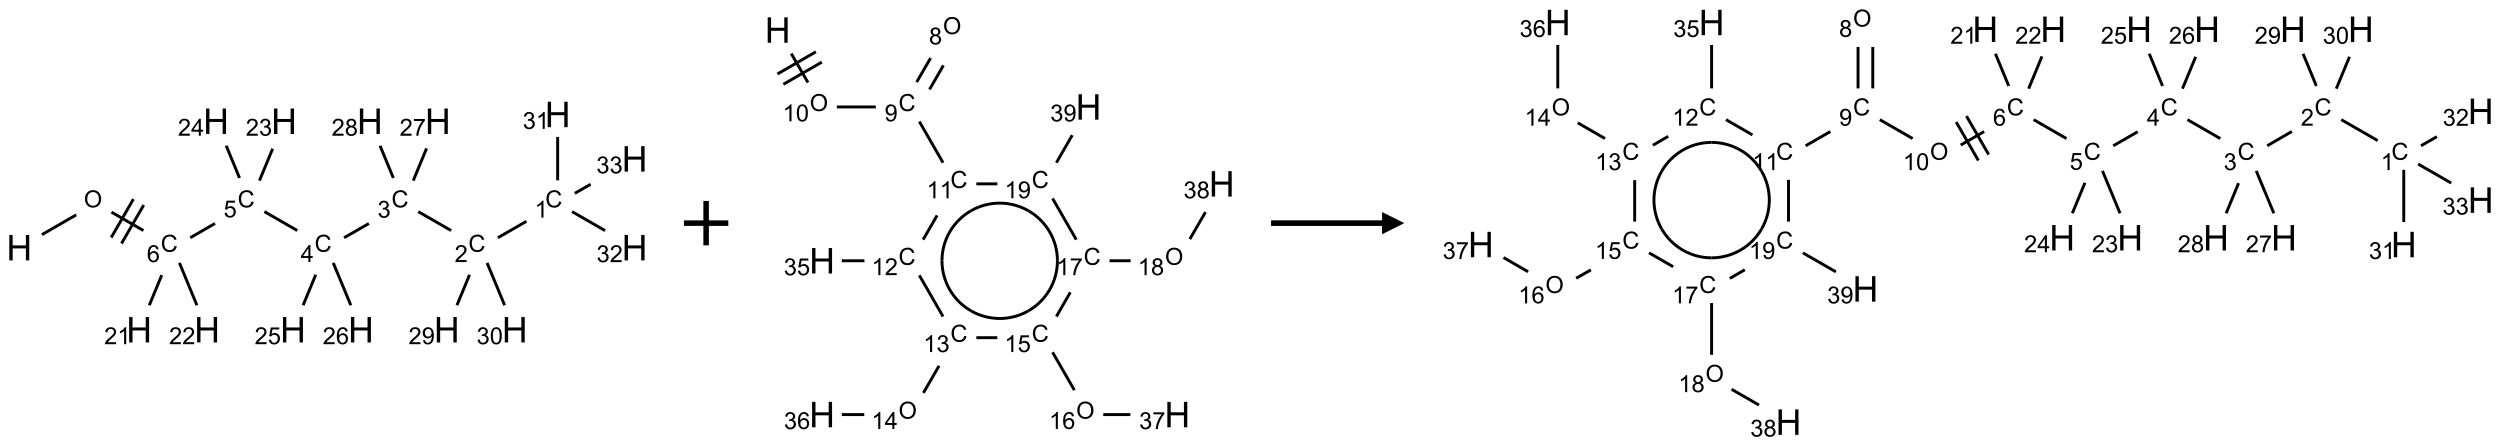 <?xml version="1.0" encoding="UTF-8"?>
<svg xmlns="http://www.w3.org/2000/svg" xmlns:xlink="http://www.w3.org/1999/xlink" width="1126" height="201" viewBox="0 0 1126 201">
<defs>
<g>
<g id="glyph-0-0">
<path d="M 2 0 L 2 -10 L 10 -10 L 10 0 Z M 2.25 -0.25 L 9.75 -0.25 L 9.75 -9.75 L 2.25 -9.75 Z M 2.25 -0.25 "/>
</g>
<g id="glyph-0-1">
<path d="M 1.281 0 L 1.281 -11.453 L 2.797 -11.453 L 2.797 -6.75 L 8.75 -6.75 L 8.75 -11.453 L 10.266 -11.453 L 10.266 0 L 8.75 0 L 8.75 -5.398 L 2.797 -5.398 L 2.797 0 Z M 1.281 0 "/>
</g>
<g id="glyph-1-0">
<path d="M 1.332 0 L 1.332 -6.668 L 6.668 -6.668 L 6.668 0 Z M 1.5 -0.168 L 6.5 -0.168 L 6.5 -6.5 L 1.5 -6.5 Z M 1.5 -0.168 "/>
</g>
<g id="glyph-1-1">
<path d="M 0.516 -3.719 C 0.516 -4.984 0.855 -5.977 1.535 -6.695 C 2.215 -7.414 3.094 -7.77 4.172 -7.77 C 4.875 -7.77 5.512 -7.602 6.078 -7.266 C 6.645 -6.93 7.074 -6.461 7.371 -5.855 C 7.668 -5.254 7.816 -4.57 7.816 -3.809 C 7.816 -3.035 7.66 -2.34 7.348 -1.73 C 7.035 -1.117 6.594 -0.656 6.02 -0.34 C 5.449 -0.027 4.828 0.129 4.168 0.129 C 3.449 0.129 2.805 -0.043 2.238 -0.391 C 1.672 -0.738 1.246 -1.211 0.953 -1.812 C 0.66 -2.414 0.516 -3.047 0.516 -3.719 Z M 1.559 -3.703 C 1.559 -2.781 1.805 -2.059 2.301 -1.527 C 2.793 -1 3.414 -0.734 4.16 -0.734 C 4.922 -0.734 5.547 -1 6.039 -1.535 C 6.531 -2.07 6.777 -2.828 6.777 -3.812 C 6.777 -4.434 6.672 -4.977 6.461 -5.441 C 6.25 -5.902 5.945 -6.262 5.539 -6.52 C 5.133 -6.773 4.68 -6.902 4.176 -6.902 C 3.461 -6.902 2.848 -6.656 2.332 -6.164 C 1.816 -5.672 1.559 -4.852 1.559 -3.703 Z M 1.559 -3.703 "/>
</g>
<g id="glyph-1-2">
<path d="M 6.27 -2.676 L 7.281 -2.422 C 7.07 -1.594 6.688 -0.961 6.137 -0.523 C 5.586 -0.086 4.914 0.129 4.121 0.129 C 3.297 0.129 2.629 -0.039 2.113 -0.371 C 1.598 -0.707 1.203 -1.191 0.934 -1.828 C 0.664 -2.465 0.531 -3.145 0.531 -3.875 C 0.531 -4.672 0.684 -5.363 0.988 -5.957 C 1.293 -6.547 1.723 -6.996 2.285 -7.305 C 2.844 -7.613 3.461 -7.766 4.137 -7.766 C 4.898 -7.766 5.543 -7.57 6.062 -7.184 C 6.582 -6.793 6.945 -6.246 7.152 -5.543 L 6.156 -5.309 C 5.98 -5.863 5.723 -6.266 5.387 -6.52 C 5.051 -6.773 4.625 -6.902 4.113 -6.902 C 3.527 -6.902 3.039 -6.762 2.645 -6.48 C 2.25 -6.199 1.973 -5.82 1.812 -5.348 C 1.652 -4.871 1.574 -4.383 1.574 -3.879 C 1.574 -3.23 1.668 -2.664 1.855 -2.18 C 2.047 -1.695 2.34 -1.332 2.738 -1.094 C 3.137 -0.855 3.57 -0.734 4.035 -0.734 C 4.602 -0.734 5.082 -0.898 5.473 -1.223 C 5.867 -1.551 6.133 -2.035 6.27 -2.676 Z M 6.27 -2.676 "/>
</g>
<g id="glyph-1-3">
<path d="M 5.309 -5.766 L 4.375 -5.691 C 4.293 -6.059 4.172 -6.328 4.02 -6.496 C 3.766 -6.762 3.453 -6.895 3.082 -6.895 C 2.785 -6.895 2.523 -6.812 2.297 -6.645 C 2 -6.43 1.77 -6.117 1.598 -5.703 C 1.43 -5.289 1.34 -4.703 1.332 -3.938 C 1.559 -4.281 1.836 -4.535 2.16 -4.703 C 2.488 -4.871 2.828 -4.953 3.188 -4.953 C 3.812 -4.953 4.344 -4.723 4.785 -4.262 C 5.223 -3.801 5.441 -3.207 5.441 -2.48 C 5.441 -2 5.34 -1.555 5.133 -1.145 C 4.926 -0.73 4.641 -0.418 4.281 -0.199 C 3.922 0.02 3.512 0.129 3.051 0.129 C 2.27 0.129 1.633 -0.156 1.141 -0.73 C 0.648 -1.305 0.402 -2.254 0.402 -3.574 C 0.402 -5.051 0.672 -6.121 1.219 -6.793 C 1.695 -7.375 2.336 -7.668 3.141 -7.668 C 3.742 -7.668 4.234 -7.5 4.617 -7.16 C 5 -6.824 5.23 -6.359 5.309 -5.766 Z M 1.48 -2.473 C 1.48 -2.152 1.547 -1.844 1.684 -1.547 C 1.82 -1.25 2.016 -1.027 2.262 -0.871 C 2.508 -0.719 2.766 -0.641 3.035 -0.641 C 3.434 -0.641 3.773 -0.801 4.059 -1.121 C 4.344 -1.441 4.484 -1.875 4.484 -2.422 C 4.484 -2.949 4.344 -3.367 4.062 -3.668 C 3.781 -3.973 3.426 -4.125 3 -4.125 C 2.578 -4.125 2.219 -3.973 1.922 -3.668 C 1.625 -3.363 1.48 -2.969 1.48 -2.473 Z M 1.48 -2.473 "/>
</g>
<g id="glyph-1-4">
<path d="M 0.441 -2 L 1.426 -2.082 C 1.5 -1.605 1.668 -1.242 1.934 -1.004 C 2.199 -0.762 2.52 -0.641 2.895 -0.641 C 3.348 -0.641 3.73 -0.812 4.043 -1.152 C 4.355 -1.492 4.512 -1.941 4.512 -2.504 C 4.512 -3.039 4.359 -3.461 4.059 -3.77 C 3.758 -4.078 3.367 -4.234 2.879 -4.234 C 2.578 -4.234 2.305 -4.164 2.062 -4.027 C 1.82 -3.891 1.629 -3.715 1.488 -3.496 L 0.609 -3.609 L 1.348 -7.531 L 5.145 -7.531 L 5.145 -6.637 L 2.098 -6.637 L 1.688 -4.582 C 2.145 -4.902 2.625 -5.062 3.129 -5.062 C 3.797 -5.062 4.359 -4.832 4.816 -4.371 C 5.277 -3.91 5.504 -3.312 5.504 -2.59 C 5.504 -1.898 5.305 -1.301 4.902 -0.797 C 4.41 -0.18 3.742 0.129 2.895 0.129 C 2.199 0.129 1.633 -0.062 1.195 -0.453 C 0.758 -0.844 0.504 -1.359 0.441 -2 Z M 0.441 -2 "/>
</g>
<g id="glyph-1-5">
<path d="M 3.449 0 L 3.449 -1.828 L 0.137 -1.828 L 0.137 -2.688 L 3.621 -7.637 L 4.387 -7.637 L 4.387 -2.688 L 5.418 -2.688 L 5.418 -1.828 L 4.387 -1.828 L 4.387 0 Z M 3.449 -2.688 L 3.449 -6.129 L 1.059 -2.688 Z M 3.449 -2.688 "/>
</g>
<g id="glyph-1-6">
<path d="M 0.449 -2.016 L 1.387 -2.141 C 1.492 -1.609 1.676 -1.227 1.934 -0.992 C 2.191 -0.758 2.508 -0.641 2.879 -0.641 C 3.32 -0.641 3.695 -0.793 3.996 -1.098 C 4.301 -1.402 4.453 -1.781 4.453 -2.234 C 4.453 -2.664 4.312 -3.02 4.031 -3.301 C 3.75 -3.578 3.391 -3.719 2.957 -3.719 C 2.781 -3.719 2.562 -3.684 2.297 -3.613 L 2.402 -4.438 C 2.465 -4.43 2.516 -4.426 2.551 -4.426 C 2.949 -4.426 3.312 -4.531 3.629 -4.738 C 3.949 -4.949 4.109 -5.27 4.109 -5.703 C 4.109 -6.047 3.992 -6.332 3.762 -6.559 C 3.527 -6.785 3.227 -6.895 2.859 -6.895 C 2.496 -6.895 2.191 -6.781 1.949 -6.551 C 1.707 -6.324 1.547 -5.98 1.48 -5.52 L 0.543 -5.688 C 0.656 -6.316 0.918 -6.805 1.324 -7.148 C 1.73 -7.492 2.234 -7.668 2.84 -7.668 C 3.254 -7.668 3.641 -7.578 3.988 -7.398 C 4.34 -7.219 4.609 -6.977 4.793 -6.668 C 4.98 -6.359 5.074 -6.031 5.074 -5.684 C 5.074 -5.352 4.984 -5.051 4.809 -4.781 C 4.629 -4.512 4.367 -4.297 4.02 -4.137 C 4.473 -4.031 4.824 -3.816 5.074 -3.488 C 5.324 -3.16 5.449 -2.75 5.449 -2.254 C 5.449 -1.59 5.203 -1.023 4.719 -0.559 C 4.234 -0.098 3.617 0.137 2.875 0.137 C 2.203 0.137 1.648 -0.062 1.207 -0.465 C 0.762 -0.863 0.512 -1.379 0.449 -2.016 Z M 0.449 -2.016 "/>
</g>
<g id="glyph-1-7">
<path d="M 5.371 -0.902 L 5.371 0 L 0.324 0 C 0.316 -0.227 0.352 -0.441 0.434 -0.652 C 0.562 -0.996 0.766 -1.332 1.051 -1.668 C 1.332 -2 1.742 -2.387 2.277 -2.824 C 3.105 -3.504 3.668 -4.043 3.957 -4.441 C 4.25 -4.84 4.395 -5.215 4.395 -5.566 C 4.395 -5.938 4.262 -6.254 3.996 -6.508 C 3.73 -6.762 3.387 -6.891 2.957 -6.891 C 2.508 -6.891 2.145 -6.754 1.875 -6.484 C 1.605 -6.215 1.469 -5.84 1.465 -5.359 L 0.5 -5.457 C 0.566 -6.176 0.812 -6.727 1.246 -7.102 C 1.676 -7.477 2.254 -7.668 2.98 -7.668 C 3.711 -7.668 4.293 -7.465 4.719 -7.059 C 5.145 -6.652 5.359 -6.148 5.359 -5.547 C 5.359 -5.242 5.297 -4.941 5.172 -4.645 C 5.047 -4.352 4.84 -4.039 4.551 -3.715 C 4.262 -3.387 3.777 -2.938 3.105 -2.371 C 2.543 -1.898 2.18 -1.578 2.02 -1.41 C 1.859 -1.242 1.73 -1.07 1.625 -0.902 Z M 5.371 -0.902 "/>
</g>
<g id="glyph-1-8">
<path d="M 3.973 0 L 3.035 0 L 3.035 -5.973 C 2.809 -5.758 2.516 -5.543 2.148 -5.328 C 1.781 -5.113 1.453 -4.953 1.16 -4.844 L 1.16 -5.75 C 1.684 -5.996 2.145 -6.297 2.535 -6.645 C 2.93 -6.996 3.207 -7.336 3.371 -7.668 L 3.973 -7.668 Z M 3.973 0 "/>
</g>
<g id="glyph-1-9">
<path d="M 0.582 -1.766 L 1.484 -1.848 C 1.562 -1.426 1.707 -1.117 1.922 -0.926 C 2.137 -0.734 2.414 -0.641 2.75 -0.641 C 3.039 -0.641 3.289 -0.707 3.508 -0.84 C 3.727 -0.973 3.902 -1.148 4.043 -1.367 C 4.18 -1.586 4.297 -1.887 4.391 -2.262 C 4.484 -2.637 4.531 -3.016 4.531 -3.406 C 4.531 -3.449 4.531 -3.512 4.527 -3.594 C 4.34 -3.297 4.082 -3.055 3.758 -2.867 C 3.434 -2.68 3.082 -2.59 2.703 -2.59 C 2.07 -2.59 1.535 -2.816 1.098 -3.277 C 0.66 -3.734 0.441 -4.34 0.441 -5.09 C 0.441 -5.863 0.672 -6.484 1.129 -6.957 C 1.586 -7.43 2.156 -7.668 2.844 -7.668 C 3.34 -7.668 3.793 -7.531 4.207 -7.266 C 4.617 -7 4.93 -6.617 5.145 -6.121 C 5.355 -5.629 5.465 -4.91 5.465 -3.973 C 5.465 -2.996 5.359 -2.223 5.145 -1.645 C 4.934 -1.066 4.617 -0.625 4.199 -0.324 C 3.781 -0.02 3.293 0.129 2.73 0.129 C 2.133 0.129 1.645 -0.035 1.266 -0.367 C 0.887 -0.699 0.66 -1.164 0.582 -1.766 Z M 4.422 -5.137 C 4.422 -5.676 4.277 -6.102 3.992 -6.418 C 3.707 -6.734 3.359 -6.891 2.957 -6.891 C 2.543 -6.891 2.18 -6.719 1.871 -6.379 C 1.562 -6.039 1.406 -5.598 1.406 -5.059 C 1.406 -4.57 1.555 -4.176 1.848 -3.871 C 2.141 -3.566 2.5 -3.418 2.934 -3.418 C 3.367 -3.418 3.723 -3.57 4.004 -3.871 C 4.281 -4.176 4.422 -4.598 4.422 -5.137 Z M 4.422 -5.137 "/>
</g>
<g id="glyph-1-10">
<path d="M 0.441 -3.766 C 0.441 -4.668 0.535 -5.395 0.723 -5.945 C 0.906 -6.496 1.184 -6.922 1.551 -7.219 C 1.918 -7.516 2.375 -7.668 2.934 -7.668 C 3.344 -7.668 3.703 -7.586 4.012 -7.418 C 4.32 -7.254 4.574 -7.016 4.777 -6.707 C 4.977 -6.395 5.137 -6.016 5.25 -5.57 C 5.363 -5.125 5.422 -4.523 5.422 -3.766 C 5.422 -2.871 5.328 -2.148 5.145 -1.598 C 4.961 -1.047 4.688 -0.621 4.32 -0.32 C 3.953 -0.02 3.492 0.129 2.934 0.129 C 2.195 0.129 1.617 -0.133 1.199 -0.66 C 0.695 -1.297 0.441 -2.332 0.441 -3.766 Z M 1.406 -3.766 C 1.406 -2.512 1.555 -1.68 1.848 -1.262 C 2.141 -0.848 2.5 -0.641 2.934 -0.641 C 3.363 -0.641 3.727 -0.848 4.02 -1.266 C 4.312 -1.684 4.457 -2.516 4.457 -3.766 C 4.457 -5.023 4.312 -5.859 4.02 -6.27 C 3.727 -6.684 3.359 -6.891 2.922 -6.891 C 2.492 -6.891 2.148 -6.707 1.891 -6.344 C 1.566 -5.879 1.406 -5.02 1.406 -3.766 Z M 1.406 -3.766 "/>
</g>
<g id="glyph-1-11">
<path d="M 0.504 -6.637 L 0.504 -7.535 L 5.449 -7.535 L 5.449 -6.809 C 4.961 -6.289 4.48 -5.602 4.004 -4.746 C 3.527 -3.887 3.156 -3.004 2.895 -2.098 C 2.707 -1.461 2.59 -0.762 2.535 0 L 1.574 0 C 1.582 -0.602 1.703 -1.328 1.926 -2.176 C 2.152 -3.027 2.477 -3.848 2.898 -4.637 C 3.32 -5.426 3.77 -6.094 4.246 -6.637 Z M 0.504 -6.637 "/>
</g>
<g id="glyph-1-12">
<path d="M 1.887 -4.141 C 1.496 -4.281 1.207 -4.484 1.02 -4.75 C 0.832 -5.016 0.738 -5.328 0.738 -5.699 C 0.738 -6.254 0.938 -6.719 1.34 -7.098 C 1.738 -7.477 2.27 -7.668 2.934 -7.668 C 3.598 -7.668 4.137 -7.473 4.543 -7.086 C 4.949 -6.699 5.152 -6.227 5.152 -5.672 C 5.152 -5.316 5.059 -5.008 4.871 -4.746 C 4.688 -4.484 4.406 -4.281 4.027 -4.141 C 4.496 -3.988 4.852 -3.742 5.098 -3.402 C 5.34 -3.062 5.465 -2.656 5.465 -2.184 C 5.465 -1.531 5.234 -0.98 4.77 -0.535 C 4.309 -0.09 3.703 0.129 2.949 0.129 C 2.195 0.129 1.586 -0.094 1.125 -0.539 C 0.664 -0.984 0.434 -1.543 0.434 -2.207 C 0.434 -2.703 0.559 -3.121 0.809 -3.457 C 1.062 -3.793 1.422 -4.02 1.887 -4.141 Z M 1.699 -5.73 C 1.699 -5.367 1.812 -5.074 2.047 -4.844 C 2.281 -4.613 2.582 -4.5 2.953 -4.5 C 3.312 -4.5 3.609 -4.613 3.84 -4.84 C 4.07 -5.066 4.188 -5.348 4.188 -5.676 C 4.188 -6.02 4.07 -6.309 3.832 -6.543 C 3.594 -6.777 3.297 -6.895 2.941 -6.895 C 2.586 -6.895 2.289 -6.781 2.051 -6.551 C 1.816 -6.324 1.699 -6.047 1.699 -5.73 Z M 1.395 -2.203 C 1.395 -1.938 1.461 -1.676 1.586 -1.426 C 1.711 -1.176 1.902 -0.984 2.152 -0.848 C 2.402 -0.711 2.672 -0.641 2.957 -0.641 C 3.406 -0.641 3.777 -0.785 4.066 -1.074 C 4.359 -1.363 4.504 -1.727 4.504 -2.172 C 4.504 -2.625 4.355 -2.996 4.055 -3.293 C 3.754 -3.586 3.379 -3.734 2.926 -3.734 C 2.484 -3.734 2.121 -3.59 1.832 -3.297 C 1.543 -3.004 1.395 -2.641 1.395 -2.203 Z M 1.395 -2.203 "/>
</g>
</g>
</defs>
<path fill="none" stroke-width="0.033" stroke-linecap="butt" stroke-linejoin="miter" stroke="rgb(0%, 0%, 0%)" stroke-opacity="1" stroke-miterlimit="10" d="M 0.255 1.353 L 0.641 1.13 " transform="matrix(40, 0, 0, 40, 8.688, 51.557)"/>
<path fill="none" stroke-width="0.033" stroke-linecap="butt" stroke-linejoin="miter" stroke="rgb(0%, 0%, 0%)" stroke-opacity="1" stroke-miterlimit="10" d="M 1.038 1.1 L 1.398 1.307 " transform="matrix(40, 0, 0, 40, 8.688, 51.557)"/>
<path fill="none" stroke-width="0.033" stroke-linecap="butt" stroke-linejoin="miter" stroke="rgb(0%, 0%, 0%)" stroke-opacity="1" stroke-miterlimit="10" d="M 1.151 1.453 L 1.401 1.02 " transform="matrix(40, 0, 0, 40, 8.688, 51.557)"/>
<path fill="none" stroke-width="0.033" stroke-linecap="butt" stroke-linejoin="miter" stroke="rgb(0%, 0%, 0%)" stroke-opacity="1" stroke-miterlimit="10" d="M 1.035 1.386 L 1.285 0.953 " transform="matrix(40, 0, 0, 40, 8.688, 51.557)"/>
<path fill="none" stroke-width="0.033" stroke-linecap="butt" stroke-linejoin="miter" stroke="rgb(0%, 0%, 0%)" stroke-opacity="1" stroke-miterlimit="10" d="M 1.925 1.388 L 2.204 1.227 " transform="matrix(40, 0, 0, 40, 8.688, 51.557)"/>
<path fill="none" stroke-width="0.033" stroke-linecap="butt" stroke-linejoin="miter" stroke="rgb(0%, 0%, 0%)" stroke-opacity="1" stroke-miterlimit="10" d="M 2.76 1.094 L 3.13 1.307 " transform="matrix(40, 0, 0, 40, 8.688, 51.557)"/>
<path fill="none" stroke-width="0.033" stroke-linecap="butt" stroke-linejoin="miter" stroke="rgb(0%, 0%, 0%)" stroke-opacity="1" stroke-miterlimit="10" d="M 3.657 1.388 L 3.936 1.228 " transform="matrix(40, 0, 0, 40, 8.688, 51.557)"/>
<path fill="none" stroke-width="0.033" stroke-linecap="butt" stroke-linejoin="miter" stroke="rgb(0%, 0%, 0%)" stroke-opacity="1" stroke-miterlimit="10" d="M 4.492 1.094 L 4.862 1.307 " transform="matrix(40, 0, 0, 40, 8.688, 51.557)"/>
<path fill="none" stroke-width="0.033" stroke-linecap="butt" stroke-linejoin="miter" stroke="rgb(0%, 0%, 0%)" stroke-opacity="1" stroke-miterlimit="10" d="M 5.389 1.388 L 5.71 1.203 " transform="matrix(40, 0, 0, 40, 8.688, 51.557)"/>
<path fill="none" stroke-width="0.033" stroke-linecap="butt" stroke-linejoin="miter" stroke="rgb(0%, 0%, 0%)" stroke-opacity="1" stroke-miterlimit="10" d="M 6.062 0.742 L 6.062 0.253 " transform="matrix(40, 0, 0, 40, 8.688, 51.557)"/>
<path fill="none" stroke-width="0.033" stroke-linecap="butt" stroke-linejoin="miter" stroke="rgb(0%, 0%, 0%)" stroke-opacity="1" stroke-miterlimit="10" d="M 6.224 1.094 L 6.596 1.308 " transform="matrix(40, 0, 0, 40, 8.688, 51.557)"/>
<path fill="none" stroke-width="0.033" stroke-linecap="butt" stroke-linejoin="miter" stroke="rgb(0%, 0%, 0%)" stroke-opacity="1" stroke-miterlimit="10" d="M 6.255 0.888 L 6.433 0.786 " transform="matrix(40, 0, 0, 40, 8.688, 51.557)"/>
<path fill="none" stroke-width="0.033" stroke-linecap="butt" stroke-linejoin="miter" stroke="rgb(0%, 0%, 0%)" stroke-opacity="1" stroke-miterlimit="10" d="M 5.07 1.805 L 4.928 2.148 " transform="matrix(40, 0, 0, 40, 8.688, 51.557)"/>
<path fill="none" stroke-width="0.033" stroke-linecap="butt" stroke-linejoin="miter" stroke="rgb(0%, 0%, 0%)" stroke-opacity="1" stroke-miterlimit="10" d="M 5.267 1.671 L 5.465 2.148 " transform="matrix(40, 0, 0, 40, 8.688, 51.557)"/>
<path fill="none" stroke-width="0.033" stroke-linecap="butt" stroke-linejoin="miter" stroke="rgb(0%, 0%, 0%)" stroke-opacity="1" stroke-miterlimit="10" d="M 4.436 0.745 L 4.586 0.382 " transform="matrix(40, 0, 0, 40, 8.688, 51.557)"/>
<path fill="none" stroke-width="0.033" stroke-linecap="butt" stroke-linejoin="miter" stroke="rgb(0%, 0%, 0%)" stroke-opacity="1" stroke-miterlimit="10" d="M 4.212 0.715 L 4.062 0.352 " transform="matrix(40, 0, 0, 40, 8.688, 51.557)"/>
<path fill="none" stroke-width="0.033" stroke-linecap="butt" stroke-linejoin="miter" stroke="rgb(0%, 0%, 0%)" stroke-opacity="1" stroke-miterlimit="10" d="M 3.338 1.804 L 3.196 2.148 " transform="matrix(40, 0, 0, 40, 8.688, 51.557)"/>
<path fill="none" stroke-width="0.033" stroke-linecap="butt" stroke-linejoin="miter" stroke="rgb(0%, 0%, 0%)" stroke-opacity="1" stroke-miterlimit="10" d="M 3.535 1.671 L 3.733 2.148 " transform="matrix(40, 0, 0, 40, 8.688, 51.557)"/>
<path fill="none" stroke-width="0.033" stroke-linecap="butt" stroke-linejoin="miter" stroke="rgb(0%, 0%, 0%)" stroke-opacity="1" stroke-miterlimit="10" d="M 2.704 0.745 L 2.853 0.386 " transform="matrix(40, 0, 0, 40, 8.688, 51.557)"/>
<path fill="none" stroke-width="0.033" stroke-linecap="butt" stroke-linejoin="miter" stroke="rgb(0%, 0%, 0%)" stroke-opacity="1" stroke-miterlimit="10" d="M 2.48 0.715 L 2.33 0.352 " transform="matrix(40, 0, 0, 40, 8.688, 51.557)"/>
<path fill="none" stroke-width="0.033" stroke-linecap="butt" stroke-linejoin="miter" stroke="rgb(0%, 0%, 0%)" stroke-opacity="1" stroke-miterlimit="10" d="M 1.604 1.809 L 1.464 2.148 " transform="matrix(40, 0, 0, 40, 8.688, 51.557)"/>
<path fill="none" stroke-width="0.033" stroke-linecap="butt" stroke-linejoin="miter" stroke="rgb(0%, 0%, 0%)" stroke-opacity="1" stroke-miterlimit="10" d="M 1.803 1.671 L 2 2.148 " transform="matrix(40, 0, 0, 40, 8.688, 51.557)"/>
<g fill="rgb(0%, 0%, 0%)" fill-opacity="1">
<use xlink:href="#glyph-0-1" x="2.914" y="117.285"/>
</g>
<g fill="rgb(0%, 0%, 0%)" fill-opacity="1">
<use xlink:href="#glyph-1-1" x="37.75" y="93.406"/>
</g>
<g fill="rgb(0%, 0%, 0%)" fill-opacity="1">
<use xlink:href="#glyph-1-2" x="72.375" y="113.402"/>
</g>
<g fill="rgb(0%, 0%, 0%)" fill-opacity="1">
<use xlink:href="#glyph-1-3" x="66.129" y="118.039"/>
</g>
<g fill="rgb(0%, 0%, 0%)" fill-opacity="1">
<use xlink:href="#glyph-1-2" x="107.02" y="93.402"/>
</g>
<g fill="rgb(0%, 0%, 0%)" fill-opacity="1">
<use xlink:href="#glyph-1-4" x="100.707" y="97.906"/>
</g>
<g fill="rgb(0%, 0%, 0%)" fill-opacity="1">
<use xlink:href="#glyph-1-2" x="141.66" y="113.402"/>
</g>
<g fill="rgb(0%, 0%, 0%)" fill-opacity="1">
<use xlink:href="#glyph-1-5" x="135.438" y="118.008"/>
</g>
<g fill="rgb(0%, 0%, 0%)" fill-opacity="1">
<use xlink:href="#glyph-1-2" x="176.301" y="93.402"/>
</g>
<g fill="rgb(0%, 0%, 0%)" fill-opacity="1">
<use xlink:href="#glyph-1-6" x="170.047" y="98.039"/>
</g>
<g fill="rgb(0%, 0%, 0%)" fill-opacity="1">
<use xlink:href="#glyph-1-2" x="210.941" y="113.402"/>
</g>
<g fill="rgb(0%, 0%, 0%)" fill-opacity="1">
<use xlink:href="#glyph-1-7" x="204.77" y="118.039"/>
</g>
<g fill="rgb(0%, 0%, 0%)" fill-opacity="1">
<use xlink:href="#glyph-1-2" x="245.582" y="93.402"/>
</g>
<g fill="rgb(0%, 0%, 0%)" fill-opacity="1">
<use xlink:href="#glyph-1-8" x="240.805" y="98.039"/>
</g>
<g fill="rgb(0%, 0%, 0%)" fill-opacity="1">
<use xlink:href="#glyph-0-1" x="245.402" y="57.285"/>
</g>
<g fill="rgb(0%, 0%, 0%)" fill-opacity="1">
<use xlink:href="#glyph-1-6" x="235.441" y="58.078"/>
<use xlink:href="#glyph-1-8" x="241.374" y="58.078"/>
</g>
<g fill="rgb(0%, 0%, 0%)" fill-opacity="1">
<use xlink:href="#glyph-0-1" x="280.043" y="117.285"/>
</g>
<g fill="rgb(0%, 0%, 0%)" fill-opacity="1">
<use xlink:href="#glyph-1-6" x="268.688" y="118.078"/>
<use xlink:href="#glyph-1-7" x="274.62" y="118.078"/>
</g>
<g fill="rgb(0%, 0%, 0%)" fill-opacity="1">
<use xlink:href="#glyph-0-1" x="280.043" y="77.285"/>
</g>
<g fill="rgb(0%, 0%, 0%)" fill-opacity="1">
<use xlink:href="#glyph-1-6" x="268.609" y="78.078"/>
<use xlink:href="#glyph-1-6" x="274.542" y="78.078"/>
</g>
<g fill="rgb(0%, 0%, 0%)" fill-opacity="1">
<use xlink:href="#glyph-0-1" x="195.453" y="154.238"/>
</g>
<g fill="rgb(0%, 0%, 0%)" fill-opacity="1">
<use xlink:href="#glyph-1-7" x="184.008" y="155.031"/>
<use xlink:href="#glyph-1-9" x="189.94" y="155.031"/>
</g>
<g fill="rgb(0%, 0%, 0%)" fill-opacity="1">
<use xlink:href="#glyph-0-1" x="226.07" y="154.238"/>
</g>
<g fill="rgb(0%, 0%, 0%)" fill-opacity="1">
<use xlink:href="#glyph-1-6" x="214.66" y="155.031"/>
<use xlink:href="#glyph-1-10" x="220.592" y="155.031"/>
</g>
<g fill="rgb(0%, 0%, 0%)" fill-opacity="1">
<use xlink:href="#glyph-0-1" x="191.426" y="60.328"/>
</g>
<g fill="rgb(0%, 0%, 0%)" fill-opacity="1">
<use xlink:href="#glyph-1-7" x="179.996" y="61.121"/>
<use xlink:href="#glyph-1-11" x="185.928" y="61.121"/>
</g>
<g fill="rgb(0%, 0%, 0%)" fill-opacity="1">
<use xlink:href="#glyph-0-1" x="160.812" y="60.328"/>
</g>
<g fill="rgb(0%, 0%, 0%)" fill-opacity="1">
<use xlink:href="#glyph-1-7" x="149.363" y="61.121"/>
<use xlink:href="#glyph-1-12" x="155.296" y="61.121"/>
</g>
<g fill="rgb(0%, 0%, 0%)" fill-opacity="1">
<use xlink:href="#glyph-0-1" x="126.172" y="154.238"/>
</g>
<g fill="rgb(0%, 0%, 0%)" fill-opacity="1">
<use xlink:href="#glyph-1-7" x="114.684" y="155.031"/>
<use xlink:href="#glyph-1-4" x="120.616" y="155.031"/>
</g>
<g fill="rgb(0%, 0%, 0%)" fill-opacity="1">
<use xlink:href="#glyph-0-1" x="156.785" y="154.238"/>
</g>
<g fill="rgb(0%, 0%, 0%)" fill-opacity="1">
<use xlink:href="#glyph-1-7" x="145.359" y="155.031"/>
<use xlink:href="#glyph-1-3" x="151.292" y="155.031"/>
</g>
<g fill="rgb(0%, 0%, 0%)" fill-opacity="1">
<use xlink:href="#glyph-0-1" x="122.145" y="60.328"/>
</g>
<g fill="rgb(0%, 0%, 0%)" fill-opacity="1">
<use xlink:href="#glyph-1-7" x="110.715" y="61.121"/>
<use xlink:href="#glyph-1-6" x="116.647" y="61.121"/>
</g>
<g fill="rgb(0%, 0%, 0%)" fill-opacity="1">
<use xlink:href="#glyph-0-1" x="91.531" y="60.328"/>
</g>
<g fill="rgb(0%, 0%, 0%)" fill-opacity="1">
<use xlink:href="#glyph-1-7" x="80.129" y="61.121"/>
<use xlink:href="#glyph-1-5" x="86.061" y="61.121"/>
</g>
<g fill="rgb(0%, 0%, 0%)" fill-opacity="1">
<use xlink:href="#glyph-0-1" x="56.891" y="154.238"/>
</g>
<g fill="rgb(0%, 0%, 0%)" fill-opacity="1">
<use xlink:href="#glyph-1-7" x="46.93" y="155.031"/>
<use xlink:href="#glyph-1-8" x="52.862" y="155.031"/>
</g>
<g fill="rgb(0%, 0%, 0%)" fill-opacity="1">
<use xlink:href="#glyph-0-1" x="87.504" y="154.238"/>
</g>
<g fill="rgb(0%, 0%, 0%)" fill-opacity="1">
<use xlink:href="#glyph-1-7" x="76.148" y="155.031"/>
<use xlink:href="#glyph-1-7" x="82.081" y="155.031"/>
</g>
<path fill="none" stroke-width="0.062" stroke-linecap="butt" stroke-linejoin="miter" stroke="rgb(0%, 0%, 0%)" stroke-opacity="1" stroke-miterlimit="10" d="M 0 0 L 0.5 0 M 0.25 -0.25 L 0.25 0.25 " transform="matrix(40, 0, 0, 40, 308.039, 100.5)"/>
<path fill="none" stroke-width="0.033" stroke-linecap="butt" stroke-linejoin="miter" stroke="rgb(0%, 0%, 0%)" stroke-opacity="1" stroke-miterlimit="10" d="M 0.153 0.265 L 0.341 0.591 " transform="matrix(40, 0, 0, 40, 350.266, 13.529)"/>
<path fill="none" stroke-width="0.033" stroke-linecap="butt" stroke-linejoin="miter" stroke="rgb(0%, 0%, 0%)" stroke-opacity="1" stroke-miterlimit="10" d="M 0.064 0.611 L 0.497 0.361 " transform="matrix(40, 0, 0, 40, 350.266, 13.529)"/>
<path fill="none" stroke-width="0.033" stroke-linecap="butt" stroke-linejoin="miter" stroke="rgb(0%, 0%, 0%)" stroke-opacity="1" stroke-miterlimit="10" d="M -0.003 0.495 L 0.43 0.245 " transform="matrix(40, 0, 0, 40, 350.266, 13.529)"/>
<path fill="none" stroke-width="0.033" stroke-linecap="butt" stroke-linejoin="miter" stroke="rgb(0%, 0%, 0%)" stroke-opacity="1" stroke-miterlimit="10" d="M 0.666 0.866 L 1.105 0.866 " transform="matrix(40, 0, 0, 40, 350.266, 13.529)"/>
<path fill="none" stroke-width="0.033" stroke-linecap="butt" stroke-linejoin="miter" stroke="rgb(0%, 0%, 0%)" stroke-opacity="1" stroke-miterlimit="10" d="M 1.71 0.669 L 1.866 0.398 " transform="matrix(40, 0, 0, 40, 350.266, 13.529)"/>
<path fill="none" stroke-width="0.033" stroke-linecap="butt" stroke-linejoin="miter" stroke="rgb(0%, 0%, 0%)" stroke-opacity="1" stroke-miterlimit="10" d="M 1.565 0.586 L 1.722 0.315 " transform="matrix(40, 0, 0, 40, 350.266, 13.529)"/>
<path fill="none" stroke-width="0.033" stroke-linecap="butt" stroke-linejoin="miter" stroke="rgb(0%, 0%, 0%)" stroke-opacity="1" stroke-miterlimit="10" d="M 1.595 1.03 L 1.862 1.494 " transform="matrix(40, 0, 0, 40, 350.266, 13.529)"/>
<path fill="none" stroke-width="0.033" stroke-linecap="butt" stroke-linejoin="miter" stroke="rgb(0%, 0%, 0%)" stroke-opacity="1" stroke-miterlimit="10" d="M 1.795 2.087 L 1.638 2.36 " transform="matrix(40, 0, 0, 40, 350.266, 13.529)"/>
<path fill="none" stroke-width="0.033" stroke-linecap="butt" stroke-linejoin="miter" stroke="rgb(0%, 0%, 0%)" stroke-opacity="1" stroke-miterlimit="10" d="M 0.977 2.598 L 0.722 2.598 " transform="matrix(40, 0, 0, 40, 350.266, 13.529)"/>
<path fill="none" stroke-width="0.033" stroke-linecap="butt" stroke-linejoin="miter" stroke="rgb(0%, 0%, 0%)" stroke-opacity="1" stroke-miterlimit="10" d="M 1.595 2.762 L 1.862 3.226 " transform="matrix(40, 0, 0, 40, 350.266, 13.529)"/>
<path fill="none" stroke-width="0.033" stroke-linecap="butt" stroke-linejoin="miter" stroke="rgb(0%, 0%, 0%)" stroke-opacity="1" stroke-miterlimit="10" d="M 1.817 3.781 L 1.641 4.086 " transform="matrix(40, 0, 0, 40, 350.266, 13.529)"/>
<path fill="none" stroke-width="0.033" stroke-linecap="butt" stroke-linejoin="miter" stroke="rgb(0%, 0%, 0%)" stroke-opacity="1" stroke-miterlimit="10" d="M 0.975 4.33 L 0.722 4.33 " transform="matrix(40, 0, 0, 40, 350.266, 13.529)"/>
<path fill="none" stroke-width="0.033" stroke-linecap="butt" stroke-linejoin="miter" stroke="rgb(0%, 0%, 0%)" stroke-opacity="1" stroke-miterlimit="10" d="M 2.237 3.464 L 2.473 3.464 " transform="matrix(40, 0, 0, 40, 350.266, 13.529)"/>
<path fill="none" stroke-width="0.033" stroke-linecap="butt" stroke-linejoin="miter" stroke="rgb(0%, 0%, 0%)" stroke-opacity="1" stroke-miterlimit="10" d="M 3.095 3.628 L 3.341 4.055 " transform="matrix(40, 0, 0, 40, 350.266, 13.529)"/>
<path fill="none" stroke-width="0.033" stroke-linecap="butt" stroke-linejoin="miter" stroke="rgb(0%, 0%, 0%)" stroke-opacity="1" stroke-miterlimit="10" d="M 3.666 4.33 L 3.971 4.33 " transform="matrix(40, 0, 0, 40, 350.266, 13.529)"/>
<path fill="none" stroke-width="0.033" stroke-linecap="butt" stroke-linejoin="miter" stroke="rgb(0%, 0%, 0%)" stroke-opacity="1" stroke-miterlimit="10" d="M 3.138 3.226 L 3.295 2.953 " transform="matrix(40, 0, 0, 40, 350.266, 13.529)"/>
<path fill="none" stroke-width="0.033" stroke-linecap="butt" stroke-linejoin="miter" stroke="rgb(0%, 0%, 0%)" stroke-opacity="1" stroke-miterlimit="10" d="M 3.737 2.598 L 3.974 2.598 " transform="matrix(40, 0, 0, 40, 350.266, 13.529)"/>
<path fill="none" stroke-width="0.033" stroke-linecap="butt" stroke-linejoin="miter" stroke="rgb(0%, 0%, 0%)" stroke-opacity="1" stroke-miterlimit="10" d="M 4.641 2.354 L 4.817 2.05 " transform="matrix(40, 0, 0, 40, 350.266, 13.529)"/>
<path fill="none" stroke-width="0.033" stroke-linecap="butt" stroke-linejoin="miter" stroke="rgb(0%, 0%, 0%)" stroke-opacity="1" stroke-miterlimit="10" d="M 3.362 2.36 L 3.095 1.896 " transform="matrix(40, 0, 0, 40, 350.266, 13.529)"/>
<path fill="none" stroke-width="0.033" stroke-linecap="butt" stroke-linejoin="miter" stroke="rgb(0%, 0%, 0%)" stroke-opacity="1" stroke-miterlimit="10" d="M 2.474 1.732 L 2.237 1.732 " transform="matrix(40, 0, 0, 40, 350.266, 13.529)"/>
<path fill="none" stroke-width="0.033" stroke-linecap="butt" stroke-linejoin="miter" stroke="rgb(0%, 0%, 0%)" stroke-opacity="1" stroke-miterlimit="10" d="M 3.138 1.494 L 3.317 1.184 " transform="matrix(40, 0, 0, 40, 350.266, 13.529)"/>
<path fill="none" stroke-width="0.033" stroke-linecap="butt" stroke-linejoin="miter" stroke="rgb(0%, 0%, 0%)" stroke-opacity="1" stroke-miterlimit="10" d="M 1.85 2.598 C 1.85 2.366 1.974 2.152 2.175 2.036 " transform="matrix(40, 0, 0, 40, 350.266, 13.529)"/>
<path fill="none" stroke-width="0.033" stroke-linecap="butt" stroke-linejoin="miter" stroke="rgb(0%, 0%, 0%)" stroke-opacity="1" stroke-miterlimit="10" d="M 2.175 3.161 C 1.974 3.045 1.85 2.83 1.85 2.598 " transform="matrix(40, 0, 0, 40, 350.266, 13.529)"/>
<path fill="none" stroke-width="0.033" stroke-linecap="butt" stroke-linejoin="miter" stroke="rgb(0%, 0%, 0%)" stroke-opacity="1" stroke-miterlimit="10" d="M 2.825 3.161 C 2.624 3.277 2.376 3.277 2.175 3.161 " transform="matrix(40, 0, 0, 40, 350.266, 13.529)"/>
<path fill="none" stroke-width="0.033" stroke-linecap="butt" stroke-linejoin="miter" stroke="rgb(0%, 0%, 0%)" stroke-opacity="1" stroke-miterlimit="10" d="M 3.15 2.598 C 3.15 2.83 3.026 3.045 2.825 3.161 " transform="matrix(40, 0, 0, 40, 350.266, 13.529)"/>
<path fill="none" stroke-width="0.033" stroke-linecap="butt" stroke-linejoin="miter" stroke="rgb(0%, 0%, 0%)" stroke-opacity="1" stroke-miterlimit="10" d="M 2.825 2.036 C 3.026 2.152 3.15 2.366 3.15 2.598 " transform="matrix(40, 0, 0, 40, 350.266, 13.529)"/>
<path fill="none" stroke-width="0.033" stroke-linecap="butt" stroke-linejoin="miter" stroke="rgb(0%, 0%, 0%)" stroke-opacity="1" stroke-miterlimit="10" d="M 2.175 2.036 C 2.376 1.92 2.624 1.92 2.825 2.036 " transform="matrix(40, 0, 0, 40, 350.266, 13.529)"/>
<g fill="rgb(0%, 0%, 0%)" fill-opacity="1">
<use xlink:href="#glyph-0-1" x="344.492" y="19.258"/>
</g>
<g fill="rgb(0%, 0%, 0%)" fill-opacity="1">
<use xlink:href="#glyph-1-1" x="364.688" y="50.02"/>
</g>
<g fill="rgb(0%, 0%, 0%)" fill-opacity="1">
<use xlink:href="#glyph-1-8" x="352.516" y="54.652"/>
<use xlink:href="#glyph-1-10" x="358.448" y="54.652"/>
</g>
<g fill="rgb(0%, 0%, 0%)" fill-opacity="1">
<use xlink:href="#glyph-1-2" x="404.672" y="50.016"/>
</g>
<g fill="rgb(0%, 0%, 0%)" fill-opacity="1">
<use xlink:href="#glyph-1-9" x="398.406" y="54.652"/>
</g>
<g fill="rgb(0%, 0%, 0%)" fill-opacity="1">
<use xlink:href="#glyph-1-1" x="424.688" y="15.379"/>
</g>
<g fill="rgb(0%, 0%, 0%)" fill-opacity="1">
<use xlink:href="#glyph-1-12" x="418.406" y="20.012"/>
</g>
<g fill="rgb(0%, 0%, 0%)" fill-opacity="1">
<use xlink:href="#glyph-1-2" x="428.047" y="84.656"/>
</g>
<g fill="rgb(0%, 0%, 0%)" fill-opacity="1">
<use xlink:href="#glyph-1-8" x="417.336" y="89.293"/>
<use xlink:href="#glyph-1-8" x="423.268" y="89.293"/>
</g>
<g fill="rgb(0%, 0%, 0%)" fill-opacity="1">
<use xlink:href="#glyph-1-2" x="404.672" y="119.297"/>
</g>
<g fill="rgb(0%, 0%, 0%)" fill-opacity="1">
<use xlink:href="#glyph-1-8" x="392.566" y="123.934"/>
<use xlink:href="#glyph-1-7" x="398.499" y="123.934"/>
</g>
<g fill="rgb(0%, 0%, 0%)" fill-opacity="1">
<use xlink:href="#glyph-0-1" x="364.492" y="123.18"/>
</g>
<g fill="rgb(0%, 0%, 0%)" fill-opacity="1">
<use xlink:href="#glyph-1-6" x="353.004" y="123.973"/>
<use xlink:href="#glyph-1-4" x="358.936" y="123.973"/>
</g>
<g fill="rgb(0%, 0%, 0%)" fill-opacity="1">
<use xlink:href="#glyph-1-2" x="428.047" y="153.938"/>
</g>
<g fill="rgb(0%, 0%, 0%)" fill-opacity="1">
<use xlink:href="#glyph-1-8" x="415.863" y="158.574"/>
<use xlink:href="#glyph-1-6" x="421.796" y="158.574"/>
</g>
<g fill="rgb(0%, 0%, 0%)" fill-opacity="1">
<use xlink:href="#glyph-1-1" x="404.688" y="188.582"/>
</g>
<g fill="rgb(0%, 0%, 0%)" fill-opacity="1">
<use xlink:href="#glyph-1-8" x="392.52" y="193.215"/>
<use xlink:href="#glyph-1-5" x="398.452" y="193.215"/>
</g>
<g fill="rgb(0%, 0%, 0%)" fill-opacity="1">
<use xlink:href="#glyph-0-1" x="364.492" y="192.461"/>
</g>
<g fill="rgb(0%, 0%, 0%)" fill-opacity="1">
<use xlink:href="#glyph-1-6" x="353.066" y="193.254"/>
<use xlink:href="#glyph-1-3" x="358.999" y="193.254"/>
</g>
<g fill="rgb(0%, 0%, 0%)" fill-opacity="1">
<use xlink:href="#glyph-1-2" x="464.672" y="153.938"/>
</g>
<g fill="rgb(0%, 0%, 0%)" fill-opacity="1">
<use xlink:href="#glyph-1-8" x="452.43" y="158.574"/>
<use xlink:href="#glyph-1-4" x="458.362" y="158.574"/>
</g>
<g fill="rgb(0%, 0%, 0%)" fill-opacity="1">
<use xlink:href="#glyph-1-1" x="484.688" y="188.582"/>
</g>
<g fill="rgb(0%, 0%, 0%)" fill-opacity="1">
<use xlink:href="#glyph-1-8" x="472.492" y="193.215"/>
<use xlink:href="#glyph-1-3" x="478.424" y="193.215"/>
</g>
<g fill="rgb(0%, 0%, 0%)" fill-opacity="1">
<use xlink:href="#glyph-0-1" x="524.492" y="192.461"/>
</g>
<g fill="rgb(0%, 0%, 0%)" fill-opacity="1">
<use xlink:href="#glyph-1-6" x="513.059" y="193.254"/>
<use xlink:href="#glyph-1-11" x="518.991" y="193.254"/>
</g>
<g fill="rgb(0%, 0%, 0%)" fill-opacity="1">
<use xlink:href="#glyph-1-2" x="488.047" y="119.297"/>
</g>
<g fill="rgb(0%, 0%, 0%)" fill-opacity="1">
<use xlink:href="#glyph-1-8" x="475.863" y="123.934"/>
<use xlink:href="#glyph-1-11" x="481.796" y="123.934"/>
</g>
<g fill="rgb(0%, 0%, 0%)" fill-opacity="1">
<use xlink:href="#glyph-1-1" x="524.688" y="119.301"/>
</g>
<g fill="rgb(0%, 0%, 0%)" fill-opacity="1">
<use xlink:href="#glyph-1-8" x="512.473" y="123.934"/>
<use xlink:href="#glyph-1-12" x="518.405" y="123.934"/>
</g>
<g fill="rgb(0%, 0%, 0%)" fill-opacity="1">
<use xlink:href="#glyph-0-1" x="544.492" y="88.539"/>
</g>
<g fill="rgb(0%, 0%, 0%)" fill-opacity="1">
<use xlink:href="#glyph-1-6" x="533.043" y="89.332"/>
<use xlink:href="#glyph-1-12" x="538.975" y="89.332"/>
</g>
<g fill="rgb(0%, 0%, 0%)" fill-opacity="1">
<use xlink:href="#glyph-1-2" x="464.672" y="84.656"/>
</g>
<g fill="rgb(0%, 0%, 0%)" fill-opacity="1">
<use xlink:href="#glyph-1-8" x="452.473" y="89.293"/>
<use xlink:href="#glyph-1-9" x="458.405" y="89.293"/>
</g>
<g fill="rgb(0%, 0%, 0%)" fill-opacity="1">
<use xlink:href="#glyph-0-1" x="484.492" y="53.898"/>
</g>
<g fill="rgb(0%, 0%, 0%)" fill-opacity="1">
<use xlink:href="#glyph-1-6" x="473.043" y="54.691"/>
<use xlink:href="#glyph-1-9" x="478.975" y="54.691"/>
</g>
<path fill-rule="nonzero" fill="rgb(0%, 0%, 0%)" fill-opacity="1" d="M 572.488 101.75 L 622.488 101.75 L 622.488 105.5 L 632.488 100.5 L 622.488 95.5 L 622.488 99.25 L 572.488 99.25 "/>
<path fill="none" stroke-width="0.033" stroke-linecap="butt" stroke-linejoin="miter" stroke="rgb(0%, 0%, 0%)" stroke-opacity="1" stroke-miterlimit="10" d="M 10.098 1.33 L 9.688 1.094 " transform="matrix(40, 0, 0, 40, 666.98, 10.133)"/>
<path fill="none" stroke-width="0.033" stroke-linecap="butt" stroke-linejoin="miter" stroke="rgb(0%, 0%, 0%)" stroke-opacity="1" stroke-miterlimit="10" d="M 9.132 1.227 L 8.854 1.388 " transform="matrix(40, 0, 0, 40, 666.98, 10.133)"/>
<path fill="none" stroke-width="0.033" stroke-linecap="butt" stroke-linejoin="miter" stroke="rgb(0%, 0%, 0%)" stroke-opacity="1" stroke-miterlimit="10" d="M 8.326 1.307 L 7.956 1.094 " transform="matrix(40, 0, 0, 40, 666.98, 10.133)"/>
<path fill="none" stroke-width="0.033" stroke-linecap="butt" stroke-linejoin="miter" stroke="rgb(0%, 0%, 0%)" stroke-opacity="1" stroke-miterlimit="10" d="M 7.396 1.23 L 7.121 1.388 " transform="matrix(40, 0, 0, 40, 666.98, 10.133)"/>
<path fill="none" stroke-width="0.033" stroke-linecap="butt" stroke-linejoin="miter" stroke="rgb(0%, 0%, 0%)" stroke-opacity="1" stroke-miterlimit="10" d="M 6.594 1.307 L 6.224 1.094 " transform="matrix(40, 0, 0, 40, 666.98, 10.133)"/>
<path fill="none" stroke-width="0.033" stroke-linecap="butt" stroke-linejoin="miter" stroke="rgb(0%, 0%, 0%)" stroke-opacity="1" stroke-miterlimit="10" d="M 5.667 1.228 L 5.403 1.38 " transform="matrix(40, 0, 0, 40, 666.98, 10.133)"/>
<path fill="none" stroke-width="0.033" stroke-linecap="butt" stroke-linejoin="miter" stroke="rgb(0%, 0%, 0%)" stroke-opacity="1" stroke-miterlimit="10" d="M 5.352 1.121 L 5.602 1.554 " transform="matrix(40, 0, 0, 40, 666.98, 10.133)"/>
<path fill="none" stroke-width="0.033" stroke-linecap="butt" stroke-linejoin="miter" stroke="rgb(0%, 0%, 0%)" stroke-opacity="1" stroke-miterlimit="10" d="M 5.468 1.054 L 5.718 1.487 " transform="matrix(40, 0, 0, 40, 666.98, 10.133)"/>
<path fill="none" stroke-width="0.033" stroke-linecap="butt" stroke-linejoin="miter" stroke="rgb(0%, 0%, 0%)" stroke-opacity="1" stroke-miterlimit="10" d="M 4.862 1.307 L 4.492 1.094 " transform="matrix(40, 0, 0, 40, 666.98, 10.133)"/>
<path fill="none" stroke-width="0.033" stroke-linecap="butt" stroke-linejoin="miter" stroke="rgb(0%, 0%, 0%)" stroke-opacity="1" stroke-miterlimit="10" d="M 4.413 0.742 L 4.413 0.275 " transform="matrix(40, 0, 0, 40, 666.98, 10.133)"/>
<path fill="none" stroke-width="0.033" stroke-linecap="butt" stroke-linejoin="miter" stroke="rgb(0%, 0%, 0%)" stroke-opacity="1" stroke-miterlimit="10" d="M 4.247 0.742 L 4.247 0.275 " transform="matrix(40, 0, 0, 40, 666.98, 10.133)"/>
<path fill="none" stroke-width="0.033" stroke-linecap="butt" stroke-linejoin="miter" stroke="rgb(0%, 0%, 0%)" stroke-opacity="1" stroke-miterlimit="10" d="M 3.935 1.228 L 3.657 1.388 " transform="matrix(40, 0, 0, 40, 666.98, 10.133)"/>
<path fill="none" stroke-width="0.033" stroke-linecap="butt" stroke-linejoin="miter" stroke="rgb(0%, 0%, 0%)" stroke-opacity="1" stroke-miterlimit="10" d="M 3.058 1.266 L 2.76 1.094 " transform="matrix(40, 0, 0, 40, 666.98, 10.133)"/>
<path fill="none" stroke-width="0.033" stroke-linecap="butt" stroke-linejoin="miter" stroke="rgb(0%, 0%, 0%)" stroke-opacity="1" stroke-miterlimit="10" d="M 2.598 0.742 L 2.598 0.253 " transform="matrix(40, 0, 0, 40, 666.98, 10.133)"/>
<path fill="none" stroke-width="0.033" stroke-linecap="butt" stroke-linejoin="miter" stroke="rgb(0%, 0%, 0%)" stroke-opacity="1" stroke-miterlimit="10" d="M 2.109 1.282 L 1.937 1.382 " transform="matrix(40, 0, 0, 40, 666.98, 10.133)"/>
<path fill="none" stroke-width="0.033" stroke-linecap="butt" stroke-linejoin="miter" stroke="rgb(0%, 0%, 0%)" stroke-opacity="1" stroke-miterlimit="10" d="M 1.398 1.307 L 1.091 1.13 " transform="matrix(40, 0, 0, 40, 666.98, 10.133)"/>
<path fill="none" stroke-width="0.033" stroke-linecap="butt" stroke-linejoin="miter" stroke="rgb(0%, 0%, 0%)" stroke-opacity="1" stroke-miterlimit="10" d="M 0.866 0.742 L 0.866 0.253 " transform="matrix(40, 0, 0, 40, 666.98, 10.133)"/>
<path fill="none" stroke-width="0.033" stroke-linecap="butt" stroke-linejoin="miter" stroke="rgb(0%, 0%, 0%)" stroke-opacity="1" stroke-miterlimit="10" d="M 1.732 1.775 L 1.732 2.242 " transform="matrix(40, 0, 0, 40, 666.98, 10.133)"/>
<path fill="none" stroke-width="0.033" stroke-linecap="butt" stroke-linejoin="miter" stroke="rgb(0%, 0%, 0%)" stroke-opacity="1" stroke-miterlimit="10" d="M 1.239 2.785 L 1.073 2.88 " transform="matrix(40, 0, 0, 40, 666.98, 10.133)"/>
<path fill="none" stroke-width="0.033" stroke-linecap="butt" stroke-linejoin="miter" stroke="rgb(0%, 0%, 0%)" stroke-opacity="1" stroke-miterlimit="10" d="M 0.532 2.807 L 0.255 2.647 " transform="matrix(40, 0, 0, 40, 666.98, 10.133)"/>
<path fill="none" stroke-width="0.033" stroke-linecap="butt" stroke-linejoin="miter" stroke="rgb(0%, 0%, 0%)" stroke-opacity="1" stroke-miterlimit="10" d="M 1.894 2.594 L 2.165 2.75 " transform="matrix(40, 0, 0, 40, 666.98, 10.133)"/>
<path fill="none" stroke-width="0.033" stroke-linecap="butt" stroke-linejoin="miter" stroke="rgb(0%, 0%, 0%)" stroke-opacity="1" stroke-miterlimit="10" d="M 2.598 3.159 L 2.598 3.742 " transform="matrix(40, 0, 0, 40, 666.98, 10.133)"/>
<path fill="none" stroke-width="0.033" stroke-linecap="butt" stroke-linejoin="miter" stroke="rgb(0%, 0%, 0%)" stroke-opacity="1" stroke-miterlimit="10" d="M 2.823 4.13 L 3.132 4.308 " transform="matrix(40, 0, 0, 40, 666.98, 10.133)"/>
<path fill="none" stroke-width="0.033" stroke-linecap="butt" stroke-linejoin="miter" stroke="rgb(0%, 0%, 0%)" stroke-opacity="1" stroke-miterlimit="10" d="M 2.803 2.882 L 2.972 2.784 " transform="matrix(40, 0, 0, 40, 666.98, 10.133)"/>
<path fill="none" stroke-width="0.033" stroke-linecap="butt" stroke-linejoin="miter" stroke="rgb(0%, 0%, 0%)" stroke-opacity="1" stroke-miterlimit="10" d="M 3.464 2.242 L 3.464 1.772 " transform="matrix(40, 0, 0, 40, 666.98, 10.133)"/>
<path fill="none" stroke-width="0.033" stroke-linecap="butt" stroke-linejoin="miter" stroke="rgb(0%, 0%, 0%)" stroke-opacity="1" stroke-miterlimit="10" d="M 3.626 2.594 L 3.998 2.808 " transform="matrix(40, 0, 0, 40, 666.98, 10.133)"/>
<path fill="none" stroke-width="0.033" stroke-linecap="butt" stroke-linejoin="miter" stroke="rgb(0%, 0%, 0%)" stroke-opacity="1" stroke-miterlimit="10" d="M 5.944 0.715 L 5.794 0.352 " transform="matrix(40, 0, 0, 40, 666.98, 10.133)"/>
<path fill="none" stroke-width="0.033" stroke-linecap="butt" stroke-linejoin="miter" stroke="rgb(0%, 0%, 0%)" stroke-opacity="1" stroke-miterlimit="10" d="M 6.168 0.745 L 6.318 0.382 " transform="matrix(40, 0, 0, 40, 666.98, 10.133)"/>
<path fill="none" stroke-width="0.033" stroke-linecap="butt" stroke-linejoin="miter" stroke="rgb(0%, 0%, 0%)" stroke-opacity="1" stroke-miterlimit="10" d="M 6.999 1.671 L 7.197 2.148 " transform="matrix(40, 0, 0, 40, 666.98, 10.133)"/>
<path fill="none" stroke-width="0.033" stroke-linecap="butt" stroke-linejoin="miter" stroke="rgb(0%, 0%, 0%)" stroke-opacity="1" stroke-miterlimit="10" d="M 6.802 1.805 L 6.66 2.148 " transform="matrix(40, 0, 0, 40, 666.98, 10.133)"/>
<path fill="none" stroke-width="0.033" stroke-linecap="butt" stroke-linejoin="miter" stroke="rgb(0%, 0%, 0%)" stroke-opacity="1" stroke-miterlimit="10" d="M 7.676 0.715 L 7.526 0.352 " transform="matrix(40, 0, 0, 40, 666.98, 10.133)"/>
<path fill="none" stroke-width="0.033" stroke-linecap="butt" stroke-linejoin="miter" stroke="rgb(0%, 0%, 0%)" stroke-opacity="1" stroke-miterlimit="10" d="M 7.9 0.745 L 8.049 0.386 " transform="matrix(40, 0, 0, 40, 666.98, 10.133)"/>
<path fill="none" stroke-width="0.033" stroke-linecap="butt" stroke-linejoin="miter" stroke="rgb(0%, 0%, 0%)" stroke-opacity="1" stroke-miterlimit="10" d="M 8.731 1.671 L 8.929 2.148 " transform="matrix(40, 0, 0, 40, 666.98, 10.133)"/>
<path fill="none" stroke-width="0.033" stroke-linecap="butt" stroke-linejoin="miter" stroke="rgb(0%, 0%, 0%)" stroke-opacity="1" stroke-miterlimit="10" d="M 8.532 1.809 L 8.392 2.148 " transform="matrix(40, 0, 0, 40, 666.98, 10.133)"/>
<path fill="none" stroke-width="0.033" stroke-linecap="butt" stroke-linejoin="miter" stroke="rgb(0%, 0%, 0%)" stroke-opacity="1" stroke-miterlimit="10" d="M 9.408 0.715 L 9.258 0.352 " transform="matrix(40, 0, 0, 40, 666.98, 10.133)"/>
<path fill="none" stroke-width="0.033" stroke-linecap="butt" stroke-linejoin="miter" stroke="rgb(0%, 0%, 0%)" stroke-opacity="1" stroke-miterlimit="10" d="M 9.632 0.745 L 9.781 0.386 " transform="matrix(40, 0, 0, 40, 666.98, 10.133)"/>
<path fill="none" stroke-width="0.033" stroke-linecap="butt" stroke-linejoin="miter" stroke="rgb(0%, 0%, 0%)" stroke-opacity="1" stroke-miterlimit="10" d="M 10.392 1.659 L 10.392 2.247 " transform="matrix(40, 0, 0, 40, 666.98, 10.133)"/>
<path fill="none" stroke-width="0.033" stroke-linecap="butt" stroke-linejoin="miter" stroke="rgb(0%, 0%, 0%)" stroke-opacity="1" stroke-miterlimit="10" d="M 10.586 1.388 L 10.765 1.285 " transform="matrix(40, 0, 0, 40, 666.98, 10.133)"/>
<path fill="none" stroke-width="0.033" stroke-linecap="butt" stroke-linejoin="miter" stroke="rgb(0%, 0%, 0%)" stroke-opacity="1" stroke-miterlimit="10" d="M 10.554 1.594 L 10.926 1.808 " transform="matrix(40, 0, 0, 40, 666.98, 10.133)"/>
<path fill="none" stroke-width="0.033" stroke-linecap="butt" stroke-linejoin="miter" stroke="rgb(0%, 0%, 0%)" stroke-opacity="1" stroke-miterlimit="10" d="M 2.598 1.35 C 2.83 1.35 3.045 1.474 3.161 1.675 " transform="matrix(40, 0, 0, 40, 666.98, 10.133)"/>
<path fill="none" stroke-width="0.033" stroke-linecap="butt" stroke-linejoin="miter" stroke="rgb(0%, 0%, 0%)" stroke-opacity="1" stroke-miterlimit="10" d="M 2.036 1.675 C 2.152 1.474 2.366 1.35 2.598 1.35 " transform="matrix(40, 0, 0, 40, 666.98, 10.133)"/>
<path fill="none" stroke-width="0.033" stroke-linecap="butt" stroke-linejoin="miter" stroke="rgb(0%, 0%, 0%)" stroke-opacity="1" stroke-miterlimit="10" d="M 2.036 2.325 C 1.92 2.124 1.92 1.876 2.036 1.675 " transform="matrix(40, 0, 0, 40, 666.98, 10.133)"/>
<path fill="none" stroke-width="0.033" stroke-linecap="butt" stroke-linejoin="miter" stroke="rgb(0%, 0%, 0%)" stroke-opacity="1" stroke-miterlimit="10" d="M 2.598 2.65 C 2.366 2.65 2.152 2.526 2.036 2.325 " transform="matrix(40, 0, 0, 40, 666.98, 10.133)"/>
<path fill="none" stroke-width="0.033" stroke-linecap="butt" stroke-linejoin="miter" stroke="rgb(0%, 0%, 0%)" stroke-opacity="1" stroke-miterlimit="10" d="M 3.161 2.325 C 3.045 2.526 2.83 2.65 2.598 2.65 " transform="matrix(40, 0, 0, 40, 666.98, 10.133)"/>
<path fill="none" stroke-width="0.033" stroke-linecap="butt" stroke-linejoin="miter" stroke="rgb(0%, 0%, 0%)" stroke-opacity="1" stroke-miterlimit="10" d="M 3.161 1.675 C 3.277 1.876 3.277 2.124 3.161 2.325 " transform="matrix(40, 0, 0, 40, 666.98, 10.133)"/>
<g fill="rgb(0%, 0%, 0%)" fill-opacity="1">
<use xlink:href="#glyph-1-2" x="1077.078" y="71.977"/>
</g>
<g fill="rgb(0%, 0%, 0%)" fill-opacity="1">
<use xlink:href="#glyph-1-8" x="1072.301" y="76.613"/>
</g>
<g fill="rgb(0%, 0%, 0%)" fill-opacity="1">
<use xlink:href="#glyph-1-2" x="1042.438" y="51.977"/>
</g>
<g fill="rgb(0%, 0%, 0%)" fill-opacity="1">
<use xlink:href="#glyph-1-7" x="1036.266" y="56.613"/>
</g>
<g fill="rgb(0%, 0%, 0%)" fill-opacity="1">
<use xlink:href="#glyph-1-2" x="1007.797" y="71.977"/>
</g>
<g fill="rgb(0%, 0%, 0%)" fill-opacity="1">
<use xlink:href="#glyph-1-6" x="1001.547" y="76.613"/>
</g>
<g fill="rgb(0%, 0%, 0%)" fill-opacity="1">
<use xlink:href="#glyph-1-2" x="973.156" y="51.977"/>
</g>
<g fill="rgb(0%, 0%, 0%)" fill-opacity="1">
<use xlink:href="#glyph-1-5" x="966.938" y="56.582"/>
</g>
<g fill="rgb(0%, 0%, 0%)" fill-opacity="1">
<use xlink:href="#glyph-1-2" x="938.516" y="71.977"/>
</g>
<g fill="rgb(0%, 0%, 0%)" fill-opacity="1">
<use xlink:href="#glyph-1-4" x="932.207" y="76.48"/>
</g>
<g fill="rgb(0%, 0%, 0%)" fill-opacity="1">
<use xlink:href="#glyph-1-2" x="903.875" y="51.977"/>
</g>
<g fill="rgb(0%, 0%, 0%)" fill-opacity="1">
<use xlink:href="#glyph-1-3" x="897.629" y="56.613"/>
</g>
<g fill="rgb(0%, 0%, 0%)" fill-opacity="1">
<use xlink:href="#glyph-1-1" x="869.25" y="71.98"/>
</g>
<g fill="rgb(0%, 0%, 0%)" fill-opacity="1">
<use xlink:href="#glyph-1-8" x="857.074" y="76.613"/>
<use xlink:href="#glyph-1-10" x="863.007" y="76.613"/>
</g>
<g fill="rgb(0%, 0%, 0%)" fill-opacity="1">
<use xlink:href="#glyph-1-2" x="834.594" y="51.977"/>
</g>
<g fill="rgb(0%, 0%, 0%)" fill-opacity="1">
<use xlink:href="#glyph-1-9" x="828.324" y="56.613"/>
</g>
<g fill="rgb(0%, 0%, 0%)" fill-opacity="1">
<use xlink:href="#glyph-1-1" x="834.609" y="11.98"/>
</g>
<g fill="rgb(0%, 0%, 0%)" fill-opacity="1">
<use xlink:href="#glyph-1-12" x="828.324" y="16.613"/>
</g>
<g fill="rgb(0%, 0%, 0%)" fill-opacity="1">
<use xlink:href="#glyph-1-2" x="799.953" y="71.977"/>
</g>
<g fill="rgb(0%, 0%, 0%)" fill-opacity="1">
<use xlink:href="#glyph-1-8" x="789.242" y="76.613"/>
<use xlink:href="#glyph-1-8" x="795.174" y="76.613"/>
</g>
<g fill="rgb(0%, 0%, 0%)" fill-opacity="1">
<use xlink:href="#glyph-1-2" x="765.312" y="51.977"/>
</g>
<g fill="rgb(0%, 0%, 0%)" fill-opacity="1">
<use xlink:href="#glyph-1-8" x="753.203" y="56.613"/>
<use xlink:href="#glyph-1-7" x="759.135" y="56.613"/>
</g>
<g fill="rgb(0%, 0%, 0%)" fill-opacity="1">
<use xlink:href="#glyph-0-1" x="765.133" y="15.859"/>
</g>
<g fill="rgb(0%, 0%, 0%)" fill-opacity="1">
<use xlink:href="#glyph-1-6" x="753.641" y="16.652"/>
<use xlink:href="#glyph-1-4" x="759.573" y="16.652"/>
</g>
<g fill="rgb(0%, 0%, 0%)" fill-opacity="1">
<use xlink:href="#glyph-1-2" x="730.668" y="71.977"/>
</g>
<g fill="rgb(0%, 0%, 0%)" fill-opacity="1">
<use xlink:href="#glyph-1-8" x="718.484" y="76.613"/>
<use xlink:href="#glyph-1-6" x="724.417" y="76.613"/>
</g>
<g fill="rgb(0%, 0%, 0%)" fill-opacity="1">
<use xlink:href="#glyph-1-1" x="698.867" y="51.98"/>
</g>
<g fill="rgb(0%, 0%, 0%)" fill-opacity="1">
<use xlink:href="#glyph-1-8" x="686.699" y="56.613"/>
<use xlink:href="#glyph-1-5" x="692.632" y="56.613"/>
</g>
<g fill="rgb(0%, 0%, 0%)" fill-opacity="1">
<use xlink:href="#glyph-0-1" x="695.848" y="15.859"/>
</g>
<g fill="rgb(0%, 0%, 0%)" fill-opacity="1">
<use xlink:href="#glyph-1-6" x="684.422" y="16.652"/>
<use xlink:href="#glyph-1-3" x="690.354" y="16.652"/>
</g>
<g fill="rgb(0%, 0%, 0%)" fill-opacity="1">
<use xlink:href="#glyph-1-2" x="730.668" y="111.977"/>
</g>
<g fill="rgb(0%, 0%, 0%)" fill-opacity="1">
<use xlink:href="#glyph-1-8" x="718.426" y="116.613"/>
<use xlink:href="#glyph-1-4" x="724.358" y="116.613"/>
</g>
<g fill="rgb(0%, 0%, 0%)" fill-opacity="1">
<use xlink:href="#glyph-1-1" x="696.043" y="131.98"/>
</g>
<g fill="rgb(0%, 0%, 0%)" fill-opacity="1">
<use xlink:href="#glyph-1-8" x="683.848" y="136.613"/>
<use xlink:href="#glyph-1-3" x="689.78" y="136.613"/>
</g>
<g fill="rgb(0%, 0%, 0%)" fill-opacity="1">
<use xlink:href="#glyph-0-1" x="661.207" y="115.859"/>
</g>
<g fill="rgb(0%, 0%, 0%)" fill-opacity="1">
<use xlink:href="#glyph-1-6" x="649.773" y="116.652"/>
<use xlink:href="#glyph-1-11" x="655.706" y="116.652"/>
</g>
<g fill="rgb(0%, 0%, 0%)" fill-opacity="1">
<use xlink:href="#glyph-1-2" x="765.312" y="131.977"/>
</g>
<g fill="rgb(0%, 0%, 0%)" fill-opacity="1">
<use xlink:href="#glyph-1-8" x="753.125" y="136.613"/>
<use xlink:href="#glyph-1-11" x="759.057" y="136.613"/>
</g>
<g fill="rgb(0%, 0%, 0%)" fill-opacity="1">
<use xlink:href="#glyph-1-1" x="768.148" y="171.98"/>
</g>
<g fill="rgb(0%, 0%, 0%)" fill-opacity="1">
<use xlink:href="#glyph-1-8" x="755.934" y="176.613"/>
<use xlink:href="#glyph-1-12" x="761.866" y="176.613"/>
</g>
<g fill="rgb(0%, 0%, 0%)" fill-opacity="1">
<use xlink:href="#glyph-0-1" x="799.773" y="195.859"/>
</g>
<g fill="rgb(0%, 0%, 0%)" fill-opacity="1">
<use xlink:href="#glyph-1-6" x="788.324" y="196.652"/>
<use xlink:href="#glyph-1-12" x="794.257" y="196.652"/>
</g>
<g fill="rgb(0%, 0%, 0%)" fill-opacity="1">
<use xlink:href="#glyph-1-2" x="799.953" y="111.977"/>
</g>
<g fill="rgb(0%, 0%, 0%)" fill-opacity="1">
<use xlink:href="#glyph-1-8" x="787.75" y="116.613"/>
<use xlink:href="#glyph-1-9" x="793.682" y="116.613"/>
</g>
<g fill="rgb(0%, 0%, 0%)" fill-opacity="1">
<use xlink:href="#glyph-0-1" x="834.414" y="135.859"/>
</g>
<g fill="rgb(0%, 0%, 0%)" fill-opacity="1">
<use xlink:href="#glyph-1-6" x="822.965" y="136.652"/>
<use xlink:href="#glyph-1-9" x="828.897" y="136.652"/>
</g>
<g fill="rgb(0%, 0%, 0%)" fill-opacity="1">
<use xlink:href="#glyph-0-1" x="888.387" y="18.906"/>
</g>
<g fill="rgb(0%, 0%, 0%)" fill-opacity="1">
<use xlink:href="#glyph-1-7" x="878.43" y="19.699"/>
<use xlink:href="#glyph-1-8" x="884.362" y="19.699"/>
</g>
<g fill="rgb(0%, 0%, 0%)" fill-opacity="1">
<use xlink:href="#glyph-0-1" x="919.004" y="18.906"/>
</g>
<g fill="rgb(0%, 0%, 0%)" fill-opacity="1">
<use xlink:href="#glyph-1-7" x="907.648" y="19.699"/>
<use xlink:href="#glyph-1-7" x="913.581" y="19.699"/>
</g>
<g fill="rgb(0%, 0%, 0%)" fill-opacity="1">
<use xlink:href="#glyph-0-1" x="953.645" y="112.816"/>
</g>
<g fill="rgb(0%, 0%, 0%)" fill-opacity="1">
<use xlink:href="#glyph-1-7" x="942.211" y="113.609"/>
<use xlink:href="#glyph-1-6" x="948.143" y="113.609"/>
</g>
<g fill="rgb(0%, 0%, 0%)" fill-opacity="1">
<use xlink:href="#glyph-0-1" x="923.027" y="112.816"/>
</g>
<g fill="rgb(0%, 0%, 0%)" fill-opacity="1">
<use xlink:href="#glyph-1-7" x="911.629" y="113.609"/>
<use xlink:href="#glyph-1-5" x="917.561" y="113.609"/>
</g>
<g fill="rgb(0%, 0%, 0%)" fill-opacity="1">
<use xlink:href="#glyph-0-1" x="957.668" y="18.906"/>
</g>
<g fill="rgb(0%, 0%, 0%)" fill-opacity="1">
<use xlink:href="#glyph-1-7" x="946.18" y="19.699"/>
<use xlink:href="#glyph-1-4" x="952.112" y="19.699"/>
</g>
<g fill="rgb(0%, 0%, 0%)" fill-opacity="1">
<use xlink:href="#glyph-0-1" x="988.285" y="18.906"/>
</g>
<g fill="rgb(0%, 0%, 0%)" fill-opacity="1">
<use xlink:href="#glyph-1-7" x="976.859" y="19.699"/>
<use xlink:href="#glyph-1-3" x="982.792" y="19.699"/>
</g>
<g fill="rgb(0%, 0%, 0%)" fill-opacity="1">
<use xlink:href="#glyph-0-1" x="1022.926" y="112.816"/>
</g>
<g fill="rgb(0%, 0%, 0%)" fill-opacity="1">
<use xlink:href="#glyph-1-7" x="1011.492" y="113.609"/>
<use xlink:href="#glyph-1-11" x="1017.424" y="113.609"/>
</g>
<g fill="rgb(0%, 0%, 0%)" fill-opacity="1">
<use xlink:href="#glyph-0-1" x="992.312" y="112.816"/>
</g>
<g fill="rgb(0%, 0%, 0%)" fill-opacity="1">
<use xlink:href="#glyph-1-7" x="980.863" y="113.609"/>
<use xlink:href="#glyph-1-12" x="986.796" y="113.609"/>
</g>
<g fill="rgb(0%, 0%, 0%)" fill-opacity="1">
<use xlink:href="#glyph-0-1" x="1026.953" y="18.906"/>
</g>
<g fill="rgb(0%, 0%, 0%)" fill-opacity="1">
<use xlink:href="#glyph-1-7" x="1015.504" y="19.699"/>
<use xlink:href="#glyph-1-9" x="1021.436" y="19.699"/>
</g>
<g fill="rgb(0%, 0%, 0%)" fill-opacity="1">
<use xlink:href="#glyph-0-1" x="1057.566" y="18.906"/>
</g>
<g fill="rgb(0%, 0%, 0%)" fill-opacity="1">
<use xlink:href="#glyph-1-6" x="1046.16" y="19.699"/>
<use xlink:href="#glyph-1-10" x="1052.092" y="19.699"/>
</g>
<g fill="rgb(0%, 0%, 0%)" fill-opacity="1">
<use xlink:href="#glyph-0-1" x="1076.898" y="115.859"/>
</g>
<g fill="rgb(0%, 0%, 0%)" fill-opacity="1">
<use xlink:href="#glyph-1-6" x="1066.941" y="116.652"/>
<use xlink:href="#glyph-1-8" x="1072.874" y="116.652"/>
</g>
<g fill="rgb(0%, 0%, 0%)" fill-opacity="1">
<use xlink:href="#glyph-0-1" x="1111.543" y="55.859"/>
</g>
<g fill="rgb(0%, 0%, 0%)" fill-opacity="1">
<use xlink:href="#glyph-1-6" x="1100.188" y="56.652"/>
<use xlink:href="#glyph-1-7" x="1106.12" y="56.652"/>
</g>
<g fill="rgb(0%, 0%, 0%)" fill-opacity="1">
<use xlink:href="#glyph-0-1" x="1111.543" y="95.859"/>
</g>
<g fill="rgb(0%, 0%, 0%)" fill-opacity="1">
<use xlink:href="#glyph-1-6" x="1100.109" y="96.652"/>
<use xlink:href="#glyph-1-6" x="1106.042" y="96.652"/>
</g>
</svg>
